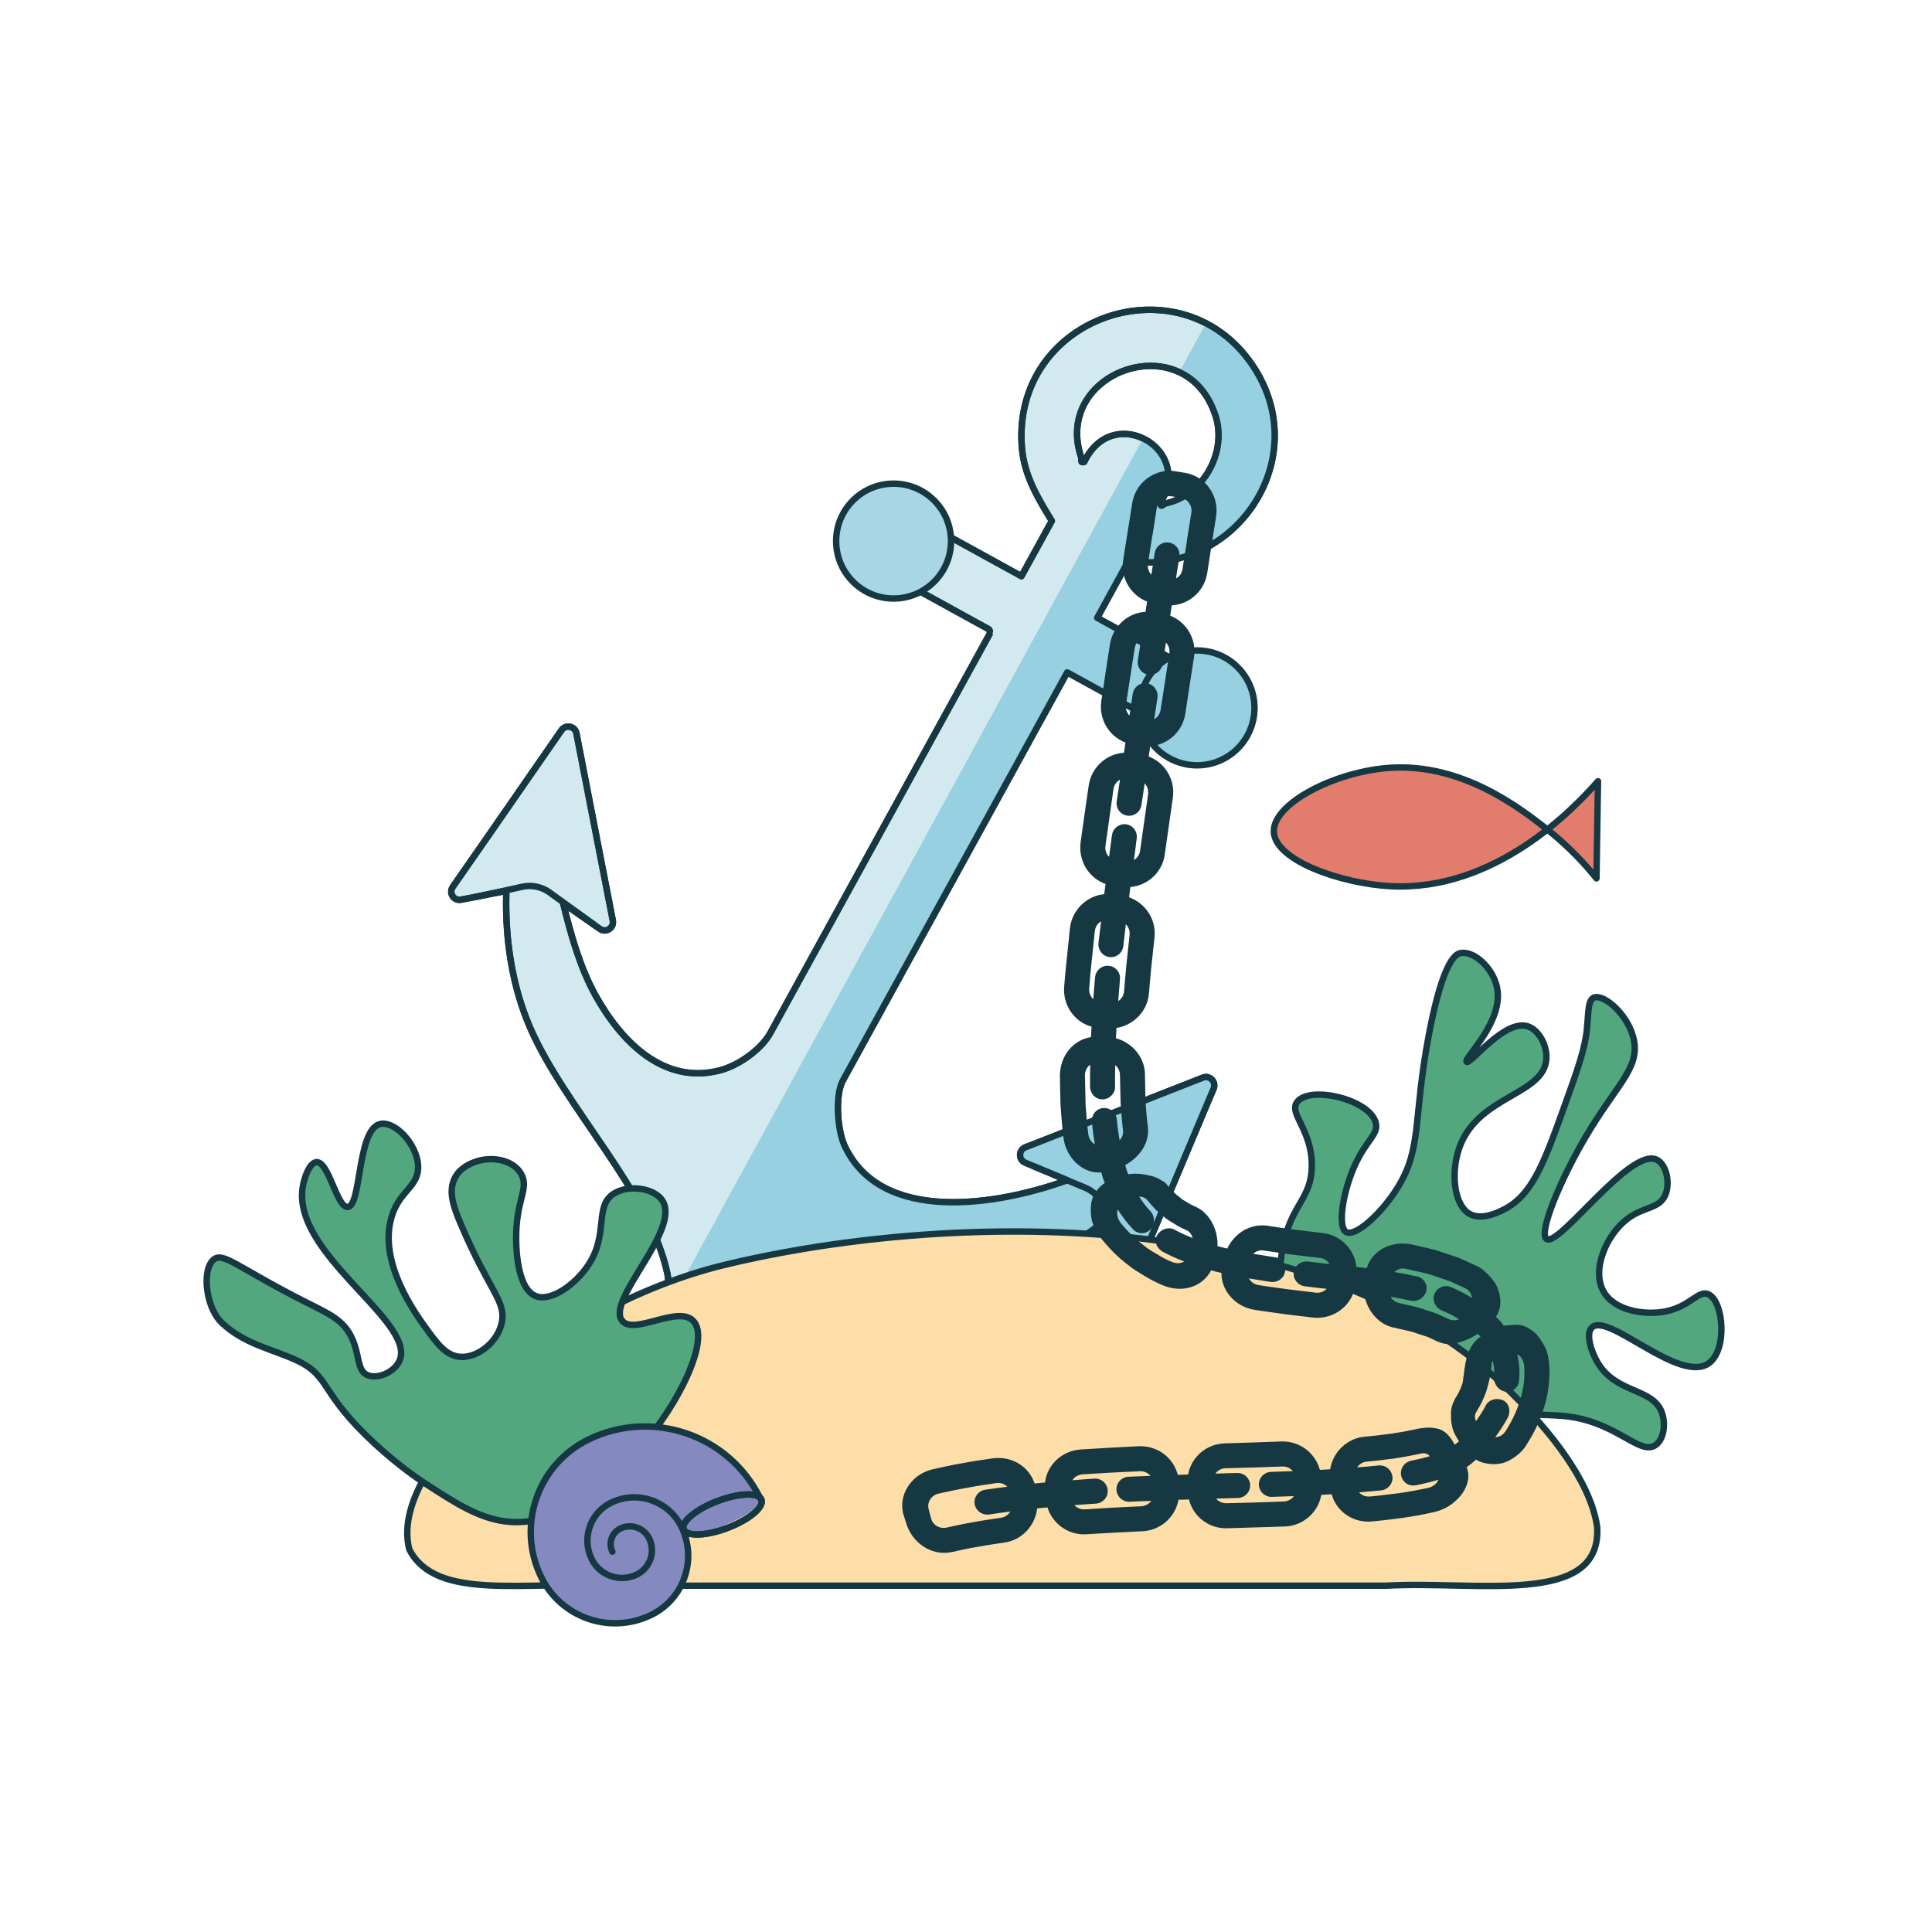 <svg width="482" height="482" viewBox="0 0 482 482" fill="none" xmlns="http://www.w3.org/2000/svg">
<path d="M313.259 92.341C309.921 86.944 305.616 83.106 300.874 80.642C280.816 70.285 252.678 84.791 254.955 111.807C255.548 118.638 258.885 124.222 262.411 129.962L254.83 143.751L228.564 129.307C227.877 128.933 224.508 129.369 223.603 129.806C221.013 131.054 219.361 133.799 218.738 136.607C218.363 138.291 219.173 141.878 220.703 142.69L246.782 157.04C246.844 157.071 247.062 157.882 247.032 157.914L192.222 257.646C189.913 261.857 184.298 265.787 179.711 267.004C165.549 270.779 154.943 259.767 148.609 248.412C144.679 241.33 142.434 233.219 140.499 225.358L149.671 231.753C151.198 232.814 153.227 231.503 152.883 229.663L152.415 227.23L150.138 215.532L147.081 199.809L143.805 182.932C143.712 182.496 143.524 182.152 143.244 181.872C142.402 181.029 140.874 181.029 140.094 182.152L136.786 186.925L122 208.263L112.953 221.272C111.893 222.8 113.234 224.828 115.043 224.453L118.132 223.861L121.937 223.112L126.304 222.27V223.143C126.024 234.374 127.771 246.041 132.263 256.398C140.904 276.301 162.304 297.482 166.516 317.822C166.89 319.537 166.546 322.938 167.981 323.78C169.48 324.622 173.285 322.283 174.969 321.721C191.347 316.387 211.344 319.475 228.502 319.07C244.817 318.695 262.192 315.7 275.045 304.907C275.388 304.595 275.73 304.314 276.075 304.064L278.04 309.087L279.382 312.55L280.474 315.389C281.159 317.104 283.593 317.135 284.309 315.451L290.456 300.851L300.532 276.893L302.778 271.59C303.308 270.311 302.466 269 301.312 268.751C300.937 268.658 300.532 268.689 300.126 268.844L284.309 275.052L269.056 281.042L258.105 285.347L255.828 286.22C254.081 286.906 254.051 289.34 255.766 290.057L266.247 294.456C249.029 300.695 219.673 305.624 210.627 285.659C208.91 281.822 208.287 273.212 210.284 269.562L266.247 167.74L292.888 182.37C294.2 183.088 297.817 181.996 298.817 180.842C299.846 179.688 302.029 175.632 302.311 174.26C302.591 172.98 300.969 169.112 300.002 168.582L273.735 154.138L281.502 139.976C307.77 143.688 327.453 115.331 313.259 92.341ZM270.49 115.238C269.398 115.612 269.928 114.614 269.741 114.084C264.22 97.799 282.033 87.131 294.23 92.839C298.129 94.649 301.436 98.142 303.246 103.664C306.24 112.836 300.219 123.629 290.735 125.626C290.268 125.719 289.707 126.811 289.395 125.594C293.917 118.482 290.487 111.869 285.183 109.373C280.316 107.033 273.89 108.094 270.49 115.238Z" fill="#D2E9EF" stroke="#153842" stroke-width="1.6" stroke-linejoin="round"/>
<path d="M281.505 139.976L273.739 154.139L300.005 168.582C300.972 169.112 302.595 172.981 302.314 174.26C302.032 175.633 299.85 179.688 298.82 180.842C297.821 181.997 294.203 183.089 292.891 182.371L266.251 167.74L210.287 269.563C208.291 273.212 208.913 281.823 210.63 285.659C219.677 305.624 249.032 300.695 266.251 294.456L255.769 290.058C254.054 289.34 254.085 286.907 255.832 286.221L258.109 285.347L269.059 281.042L284.313 275.053L300.13 268.845C300.535 268.689 300.94 268.658 301.315 268.751C302.469 269.001 303.312 270.311 302.782 271.59L300.535 276.893L290.459 300.852L284.313 315.452C283.597 317.136 281.163 317.105 280.477 315.389L279.385 312.551L278.043 309.088L276.078 304.065C275.734 304.315 275.391 304.595 275.048 304.907C262.195 315.701 244.82 318.696 228.505 319.07C211.347 319.476 191.35 316.387 174.973 321.722C173.288 322.283 169.483 324.623 167.984 323.781L285.187 109.373C290.491 111.869 293.921 118.482 289.399 125.595C289.711 126.812 290.272 125.72 290.739 125.626C300.223 123.63 306.244 112.836 303.25 103.665C301.44 98.143 298.133 94.649 294.234 92.84L300.878 80.643C305.62 83.107 309.925 86.944 313.263 92.341C327.457 115.332 307.773 143.689 281.505 139.976Z" fill="#96D0E1"/>
<path d="M313.259 92.341C309.921 86.944 305.616 83.106 300.874 80.642C280.816 70.285 252.678 84.791 254.955 111.807C255.548 118.638 258.885 124.222 262.411 129.962L254.83 143.751L228.564 129.307C227.877 128.933 224.508 129.369 223.603 129.806C221.013 131.054 219.361 133.799 218.738 136.607C218.363 138.291 219.173 141.878 220.703 142.69L246.782 157.04C246.844 157.071 247.062 157.882 247.032 157.914L192.222 257.646C189.913 261.857 184.298 265.787 179.711 267.004C165.549 270.779 154.943 259.767 148.609 248.412C144.679 241.33 142.434 233.219 140.499 225.358L149.671 231.753C151.198 232.814 153.227 231.503 152.883 229.663L152.415 227.23L150.138 215.532L147.081 199.809L143.805 182.932C143.712 182.496 143.524 182.152 143.244 181.872C142.402 181.029 140.874 181.029 140.094 182.152L136.786 186.925L122 208.263L112.953 221.272C111.893 222.8 113.234 224.828 115.043 224.453L118.132 223.861L121.937 223.112L126.304 222.27V223.143C126.024 234.374 127.771 246.041 132.263 256.398C140.904 276.301 162.304 297.482 166.516 317.822C166.89 319.537 166.546 322.938 167.981 323.78C169.48 324.622 173.285 322.283 174.969 321.721C191.347 316.387 211.344 319.475 228.502 319.07C244.817 318.695 262.192 315.7 275.045 304.907C275.388 304.595 275.73 304.314 276.075 304.064L278.04 309.087L279.382 312.55L280.474 315.389C281.159 317.104 283.593 317.135 284.309 315.451L290.456 300.851L300.532 276.893L302.778 271.59C303.308 270.311 302.466 269 301.312 268.751C300.937 268.658 300.532 268.689 300.126 268.844L284.309 275.052L269.056 281.042L258.105 285.347L255.828 286.22C254.081 286.906 254.051 289.34 255.766 290.057L266.247 294.456C249.029 300.695 219.673 305.624 210.627 285.659C208.91 281.822 208.287 273.212 210.284 269.562L266.247 167.74L292.888 182.37C294.2 183.088 297.817 181.996 298.817 180.842C299.846 179.688 302.029 175.632 302.311 174.26C302.591 172.98 300.969 169.112 300.002 168.582L273.735 154.138L281.502 139.976C307.77 143.688 327.453 115.331 313.259 92.341ZM270.49 115.238C269.398 115.612 269.928 114.614 269.741 114.084C264.22 97.799 282.033 87.131 294.23 92.839C298.129 94.649 301.436 98.142 303.246 103.664C306.24 112.836 300.219 123.629 290.735 125.626C290.268 125.719 289.707 126.811 289.395 125.594C293.917 118.482 290.487 111.869 285.183 109.373C280.316 107.033 273.89 108.094 270.49 115.238Z" stroke="#153842" stroke-width="1.6" stroke-linejoin="round"/>
<path d="M298.646 190.935C306.561 190.935 312.976 184.52 312.976 176.605C312.976 168.691 306.561 162.275 298.646 162.275C290.732 162.275 284.316 168.691 284.316 176.605C284.316 184.52 290.732 190.935 298.646 190.935Z" fill="#96D0E1" stroke="#153842" stroke-width="1.6" stroke-miterlimit="10"/>
<path d="M222.932 149.322C230.846 149.322 237.261 142.906 237.261 134.992C237.261 127.078 230.846 120.662 222.932 120.662C215.017 120.662 208.602 127.078 208.602 134.992C208.602 142.906 215.017 149.322 222.932 149.322Z" fill="#A9D6E4" stroke="#153842" stroke-width="1.6" stroke-linejoin="round"/>
<path d="M279.383 312.55L275.498 301.394C274.738 299.181 273.098 297.379 270.965 296.415L257.902 290.967" stroke="#153842" stroke-width="1.6" stroke-linejoin="round"/>
<path d="M118.742 223.755L130.283 221.236C132.568 220.728 134.961 221.184 136.898 222.499L148.37 230.788" stroke="#153842" stroke-width="1.6" stroke-linejoin="round"/>
<path d="M336.859 343.833C338.998 345.115 341.166 345.789 345.504 347.138C347.743 347.834 352.91 349.366 362.609 351.184C365.004 351.632 366.384 351.833 367.304 351.946C367.304 351.946 368.259 352.076 369.217 352.185C373.097 352.627 385.804 352.939 389.363 353.193C403.219 354.179 409.109 363.581 413.183 360.41C415.228 358.819 415.54 355.054 414.627 352.471C412.429 346.245 403.432 347.752 398.748 340.2C397.034 337.437 395.499 332.819 397.148 331.192C401.106 327.289 418.807 345.121 426.175 340.2C431.072 336.93 430.026 324.53 426.175 322.877C423.654 321.795 421.613 326.045 415.348 327.208C410.33 328.14 402.856 327.047 400.096 322.277C396.959 316.857 400.737 308.113 405.965 304.111C410.042 300.988 413.826 301.651 415.396 298.275C416.767 295.328 415.815 290.661 413.43 289.376C406.878 285.845 388.918 311.236 385.834 309.096C383.791 307.679 389.083 294.745 395.38 283.988C403.139 270.733 408.962 266.699 407.665 259.663C406.492 253.315 400.143 247.889 397.671 248.879C396.138 249.494 396.324 252.488 395.925 256.581C395.422 261.732 393.627 266.728 390.032 276.72C384.999 290.714 382.047 298.574 374.644 302.025C373.272 302.665 369.448 304.446 366.621 302.83C362.592 300.526 361.834 292.033 364.314 285.723C369.208 273.267 385.235 273.1 385.786 264.161C386 260.725 383.864 256.942 381.177 256.055C375.366 254.137 366.806 265.692 365.893 264.899C364.998 264.121 375.354 254.914 373.459 246.241C372.422 241.492 367.769 237.156 364.399 237.774C363.383 237.96 360.102 239.033 356.466 258.195C352.46 279.304 354.859 286.352 348.661 296.328C344.592 302.878 338.119 308.597 335.886 307.392C333.657 306.19 334.98 297.733 337.755 291.297C340.716 284.43 343.925 283.135 343.249 280.202C341.884 274.285 326.772 270.718 323.621 274.911C321.414 277.849 327.257 281.7 327.273 290.67C327.29 299.576 321.538 300.51 319.759 312.805C319.219 316.551 318.425 322.599 321.509 328.522C322.212 329.871 324.135 331.872 327.969 335.881C331.887 339.98 333.909 342.067 336.859 343.833Z" fill="#52A77E" stroke="#153842" stroke-width="1.6" stroke-linecap="round" stroke-linejoin="round"/>
<path d="M398.475 381.094C399.514 400.91 368.581 394.311 345.787 395.603C295.056 395.594 226.932 395.608 173.486 395.602C166.873 395.604 160.531 395.6 154.094 395.602C130.489 394.469 108.772 399.523 102.101 386.529C99.008 374.063 111.219 360.152 119.209 351.182C135.411 333.416 157.705 321.69 178.629 316.101C235.357 301.845 330.422 299.845 377.72 348.166C386.028 356.434 396.748 369.182 398.449 380.85L398.475 381.094Z" fill="#FEDEA8" stroke="#153842" stroke-width="1.6" stroke-miterlimit="10"/>
<path d="M159.837 361.071C169.453 350.197 177.314 333.962 172.926 329.506C169.076 325.598 158.192 333.172 155.218 329.506C151.061 324.38 170.057 306.763 165.226 299.48C163.06 296.215 156.415 295.492 152.908 297.94C148.289 301.164 151.867 307.963 146.749 315.647C143.557 320.442 137.47 324.844 133.662 323.346C129.021 321.522 128.516 311.232 128.859 306.139C129.357 298.729 131.842 296.228 130.058 292.942C128.003 289.157 122.262 288.363 118.241 289.98C117.115 290.433 114.352 291.545 113.194 294.496C111.904 297.792 113.337 301.551 114.925 305.299C121.909 321.777 126.141 324.496 125.247 329.665C124.369 334.752 119.093 338.923 114.657 338.493C111.278 338.167 109.088 335.241 106.471 331.638C103.596 327.681 94.384 315 97.659 303.717C99.627 296.936 104.503 296.179 104.309 290.926C104.101 285.26 98.177 279.305 94.606 280.487C89.091 282.313 90.167 300.861 86.751 301.12C84.034 301.328 82.044 289.684 78.931 289.94C77.251 290.078 75.95 293.625 75.54 296.022C72.698 312.625 103.127 329.247 99.816 339.075C98.672 342.465 93.752 344.347 91.311 342.881C89.057 341.525 89.718 337.782 87.692 333.612C85.601 329.305 82.254 327.863 76.477 324.944C58.917 316.07 55.551 312.065 53.142 314.384C50.88 316.563 51.182 322.678 53.156 326.877C53.816 328.283 54.602 329.343 55.494 330.173C61.276 335.543 68.433 336.672 74.372 339.561C82.541 343.535 79.707 347.526 93.627 360.301C99.869 366.03 104.967 369.382 106.207 370.187C113.5 374.919 119.302 378.682 125.961 379.549C141.687 381.594 154.991 366.549 159.837 361.071Z" fill="#52A77E" stroke="#153842" stroke-width="1.6" stroke-linecap="round" stroke-linejoin="round"/>
<path d="M235.576 385.852C232.126 385.852 228.968 383.5 227.719 380L227.017 377.828C226.362 375.954 226.56 373.947 227.562 372.134C228.694 370.09 230.708 368.606 233.084 368.067L233.408 367.997C235.854 367.455 238.165 366.94 240.508 366.559C242.997 366.062 245.419 365.718 247.894 365.38C248.296 365.325 248.694 365.298 249.085 365.298C252.576 365.298 255.603 367.421 256.616 370.58L256.963 371.665H258.101C259.109 371.595 259.999 371.504 260.89 371.406L262.131 371.272L262.271 370.032C262.696 366.315 265.825 363.434 269.713 363.177L276.975 362.739L284.199 362.364L284.52 362.358C288.167 362.358 291.323 364.719 292.26 368.122V369.535L293.875 369.511L297.721 369.374L297.945 368.137C298.606 364.481 301.823 361.755 305.591 361.651L312.711 361.432C312.711 361.432 319.774 361.182 319.779 361.182C323.65 361.182 326.828 363.622 327.785 367.117L328.112 368.311L329.349 368.265C330.241 368.229 331.104 368.168 331.966 368.104L333.194 368.009L333.387 366.794C333.962 363.187 336.958 360.326 340.511 359.991C342.793 359.805 345.002 359.519 347.178 359.235L350.344 358.73L353.337 358.126C353.964 357.947 355.449 357.724 356.565 357.724C356.81 357.724 357.034 357.733 357.217 357.764L357.55 357.812C358.575 357.949 359.978 358.142 361.498 361.112L362.318 362.714L364.057 361.499C364.324 361.331 364.583 361.161 364.826 360.944L364.925 360.856L365.101 360.646L365.982 359.766L365.297 358.73C364.709 357.798 364.261 357.018 363.983 356.232C363.748 355.504 363.602 354.66 363.571 353.828C363.544 352.963 363.518 352.159 363.658 351.549C363.809 350.876 364.097 350.27 364.406 349.655C365.16 348.561 365.853 347.117 366.366 345.536C366.543 344.579 366.639 343.833 366.733 343.089C367.174 339.659 367.554 336.695 370.292 334.715L371.772 333.642L370.226 332.101C370.102 331.985 369.975 331.863 369.859 331.732L368.969 330.724L367.84 331.455C366.328 332.436 364.526 333.219 363.021 333.548C362.541 333.624 361.848 333.743 361.251 333.743C360.546 333.715 360.195 333.591 359.667 333.402L359.14 333.219L356.94 332.165L354.072 331.217C352.932 330.757 351.559 330.465 350.232 330.182C349.561 330.038 348.89 329.895 348.246 329.728C344.989 329.137 342.348 326.06 341.847 322.383L341.681 321.173L336.659 320.595L336.263 321.792C335.208 324.979 332.074 327.206 328.639 327.206C328.342 327.206 328.043 327.19 327.742 327.157L320.522 326.289C319.51 326.133 318.462 325.99 317.413 325.844C316.028 325.655 314.642 325.466 313.225 325.235C309.257 324.616 306.218 321.28 306.298 317.637L306.325 316.351L305.069 316.05C304.229 315.867 303.417 315.66 302.578 315.419L301.337 315.063L300.757 316.217C299.59 318.533 297.118 319.97 294.307 319.97C292.99 319.97 291.648 319.663 290.318 319.054C288.848 318.405 287.572 317.741 286.399 317.022L285.438 316.43C284.428 315.815 283.474 315.236 282.588 314.499C280.187 312.723 277.915 310.481 275.761 307.773C274.978 306.7 274.332 305.457 273.935 304.236C273.697 303.166 273.613 302.003 273.723 300.912C273.847 299.27 274.707 297.768 276.099 296.702H277.29L277.285 301.5C276.944 302.896 277.278 304.504 278.184 305.82C280.176 308.327 282.26 310.368 284.444 311.968C285.398 312.815 286.565 313.488 287.693 314.137L287.984 314.304C288.965 314.962 290.169 315.593 291.684 316.233C292.373 316.538 293.139 316.702 293.877 316.702C294.703 316.702 295.486 316.495 296.144 316.105L296.295 316.017L298.216 314.189L295.964 313.247C294.147 312.553 292.403 311.764 290.781 310.896C290.351 310.637 290.016 310.213 289.92 309.762C289.849 309.421 289.918 309.101 290.126 308.809C290.476 308.315 291.078 308.001 291.667 308.001C291.898 308.001 292.107 308.053 292.272 308.151C293.729 308.943 295.301 309.665 296.996 310.323L299.953 311.474L299.058 308.431C298.64 307.008 297.719 305.915 296.532 305.427C295.499 304.994 294.678 304.571 294.031 304.138C293.729 303.947 293.447 303.776 293.166 303.608C292.626 303.289 292.089 302.975 291.635 302.579C290.225 301.543 289.015 300.346 287.603 298.615C286.917 297.625 285.696 297.001 284.23 296.952L281.234 296.851L282.872 299.365C283.955 301.022 284.936 302.286 285.962 303.344C286.352 303.816 286.562 304.784 285.921 305.589C285.676 305.908 285.275 306.094 284.861 306.094C284.567 306.094 284.139 306.003 283.774 305.577C282.541 304.288 281.408 302.823 280.148 300.9L277.398 296.702H277.812L277.102 294.618C277.031 294.417 276.948 294.219 276.864 294.018C276.779 293.811 276.691 293.607 276.631 293.403L275.935 290.932H274.759C274.359 290.953 274.2 290.963 274.042 290.963C270.584 290.963 267.359 287.669 266.854 283.624C266.6 281.613 266.45 279.67 266.299 277.732L266.143 275.767L266.098 273.967C266.046 272.041 265.993 270.113 265.993 268.221C266.017 266.241 266.688 264.349 267.879 262.914C269.042 261.489 270.65 260.556 272.412 260.279L273.637 260.084L273.88 256.227L274.001 254.558H272.512C269.009 253.504 266.72 250.025 267.047 246.207C267.234 243.773 267.482 241.352 267.732 238.966L268.48 231.758C268.678 229.921 269.523 228.185 270.859 226.878C272.183 225.58 273.871 224.785 275.609 224.635L276.841 224.532L277.362 220.751L277.627 218.963H276.07C272.723 217.644 270.654 214.083 271.128 210.397L272.122 203.301L273.15 196.228C273.69 192.48 276.77 189.592 280.474 189.355L281.734 189.273L281.947 188.023L282.584 183.682H281.05C277.742 182.284 275.754 178.713 276.302 175.085L277.362 168.002L278.453 160.959C278.751 159.14 279.641 157.495 281.025 156.219C282.352 155.025 284.073 154.302 285.858 154.199L287.113 154.129L287.912 149.084L286.74 148.63C283.266 147.277 281.17 143.609 281.758 139.908L284.003 125.806C284.606 121.937 287.962 119.021 291.808 119.021C292.205 119.021 292.609 119.055 293.013 119.119L295.316 119.49C299.604 120.167 302.535 124.267 301.854 128.63L300.732 135.673L299.639 142.732C299.049 146.445 295.939 149.278 292.243 149.461L290.961 149.522L290.225 154.616L291.386 155.064C294.841 156.392 296.92 160.045 296.334 163.752L295.24 170.774L294.178 177.802C293.619 181.495 290.539 184.349 286.853 184.59L285.592 184.672L284.859 189.75L286.032 190.192C289.482 191.493 291.596 195.115 291.059 198.804L289.062 212.849C288.6 216.538 285.574 219.429 281.862 219.749L280.587 219.858L279.996 224.916L281.161 225.33C284.667 226.579 286.9 230.119 286.468 233.753L285.717 240.727L285.552 242.423C285.38 244.197 285.207 245.978 285.086 247.743C284.786 251.307 281.926 254.335 278.287 254.917L277.024 255.121L276.805 260.193L277.993 260.522C281.574 261.509 284.136 264.739 284.086 268.199L284.21 274.835L284.369 276.769C284.491 278.304 284.616 279.843 284.818 281.29C285.191 284.376 283.372 287.392 279.95 289.323L278.855 289.942L279.566 292.321C279.65 292.574 279.986 293.451 279.986 293.451L280.41 294.721L281.729 294.496C282.243 294.408 282.74 294.371 283.225 294.371C284.567 294.371 285.854 294.654 287.057 294.944C287.734 295.13 288.322 295.395 288.804 295.733C289.495 296.074 289.813 296.33 290.003 296.628C290.957 297.801 292.01 298.977 293.472 300.028C293.79 300.375 294.431 300.747 294.999 301.076L295.493 301.365C296.104 301.774 296.899 302.185 297.951 302.63C300.098 303.647 302.349 306.883 302.181 310.828L302.128 312.074L303.331 312.4C304.101 312.61 304.87 312.786 305.64 312.966L306.859 313.249L307.578 312.165C309.029 309.14 311.838 307.26 314.908 307.26C315.291 307.26 315.681 307.29 316.073 307.351C317.651 307.622 319.322 307.848 320.988 308.073L322.833 308.323L329.786 309.167C333.512 309.578 336.473 312.548 336.845 316.229L336.971 317.487L340.819 317.937L342.546 318.123V316.594C343.512 313.718 346.443 311.802 349.912 311.802C350.491 311.802 351.085 311.854 351.688 311.964C352.392 312.138 353.181 312.311 353.969 312.482C355.848 312.893 357.623 313.28 359.445 313.95C360.865 314.404 362.185 314.833 363.538 315.324L367.542 317.149C368.448 317.52 369.392 318.255 370.481 319.418C371.366 320.421 371.925 321.179 372.258 322.203C372.991 324.253 372.914 325.996 372.043 327.421L371.026 328.543L372.49 329.993C372.692 330.181 372.893 330.367 373.081 330.59C373.358 330.922 373.64 331.287 373.896 331.656L374.96 333.188L375.914 332.235C376.84 332.14 377.574 332.064 378.219 332.064C379.193 332.064 379.884 332.222 381.171 333.133C382.164 333.734 382.846 334.696 383.658 336.079C384.36 337.173 384.761 338.562 384.915 340.381C385.21 343.634 384.768 347.339 383.67 350.824C382.7 353.91 381.344 356.795 379.643 359.394C379.04 360.466 378.254 361.325 377.184 362.111C376.13 362.864 375.204 363.333 374.371 363.534C373.789 363.656 373.191 363.726 372.636 363.726C372.284 363.726 371.94 363.698 371.609 363.641C370.519 363.516 369.71 363.248 369.107 362.833L368.054 362.105L367.075 363.053L366.889 363.266C366.316 363.79 365.675 364.284 364.979 364.777L363.471 365.847L364.563 366.937C365.055 368.469 364.663 370.142 363.394 371.912C362.686 372.802 361.76 373.66 360.764 374.334C359.816 374.931 358.678 375.412 357.515 375.705L353.551 376.534L349.723 377.143C347.23 377.475 344.694 377.788 342.221 378.005C341.871 378.036 341.628 378.06 341.359 378.06C337.766 378.06 334.627 375.723 333.726 372.381L333.391 371.135L329.511 371.388L328.293 371.483L328.092 372.689C327.476 376.378 324.258 379.148 320.438 379.276C320.438 379.276 306.116 379.714 306.112 379.714C302.223 379.714 298.989 377.198 298.141 373.728L297.85 372.54H296.625C296.171 372.54 295.716 372.555 295.26 372.57C294.841 372.586 294.424 372.601 294.005 372.601H292.694L292.468 373.893C291.836 377.521 288.674 380.284 284.947 380.464L277.957 380.808L270.985 381.213C270.781 381.229 270.595 381.235 270.41 381.235C266.977 381.235 263.848 378.916 262.799 375.596L262.415 374.377L261.145 374.514C260.318 374.603 259.462 374.697 258.635 374.758L257.351 374.858L257.204 376.138C256.784 379.794 253.922 382.8 250.4 383.285L248.645 383.553C246.982 383.803 245.32 384.053 243.71 384.357C241.814 384.65 239.914 385.07 238.044 385.484L237.174 385.676C236.648 385.792 236.114 385.852 235.576 385.852ZM249.045 368.405C248.785 368.405 248.52 368.426 248.255 368.475L247.888 368.527C245.627 368.856 243.338 369.188 241.052 369.636C238.669 370.035 236.25 370.568 233.829 371.101C232.531 371.373 231.39 372.18 230.698 373.319C230.031 374.419 229.841 375.732 230.179 376.923L230.762 379.171C231.305 381.307 233.178 382.745 235.422 382.745C235.748 382.745 236.08 382.714 236.414 382.648C238.667 382.148 240.913 381.654 243.163 381.283C244.988 380.929 246.81 380.661 248.624 380.396L249.974 380.195C251.439 379.963 252.684 379.116 253.401 377.874L255 375.101L250.121 375.784C248.924 375.945 247.721 376.11 246.531 376.299H246.508C245.503 376.299 244.836 375.753 244.692 374.97C244.63 374.593 244.732 374.184 244.982 373.843C245.236 373.493 245.61 373.27 246.031 373.21C247.868 372.929 249.661 372.683 251.486 372.463L252.861 372.302V369.356L251.856 369.337C251.049 368.74 250.056 368.405 249.045 368.405ZM273.239 370.437C274.052 370.437 274.75 371.095 274.794 371.906C274.825 372.332 274.689 372.722 274.413 373.03C274.128 373.347 273.735 373.539 273.306 373.569C272.134 373.63 270.945 373.722 269.752 373.81L264.705 374.166L266.867 376.549C267.776 377.551 269.079 378.127 270.442 378.127L277.788 377.682L284.85 377.338C286.277 377.253 287.63 376.518 288.486 375.376L290.443 372.765L286.743 372.896C285.073 372.957 283.401 373.015 281.758 373.103C280.855 373.103 280.137 372.448 280.092 371.611C280.07 371.202 280.212 370.809 280.492 370.505C280.78 370.188 281.179 370.002 281.613 369.978C282.521 369.932 283.424 369.902 284.328 369.871C285.249 369.838 286.171 369.807 287.098 369.758L290.603 369.579L288.122 367.099C287.316 366.118 285.956 365.481 284.554 365.481L277.15 365.835L269.955 366.27C268.354 366.413 266.975 367.224 266.226 368.445L265.994 368.82V370.965L267.69 370.849C269.382 370.7 271.105 370.581 272.802 370.465L273.239 370.437ZM308.756 369.042C309.604 369.042 310.308 369.715 310.323 370.541C310.355 371.415 309.657 372.134 308.77 372.165C306.98 372.195 305.161 372.256 303.343 372.32L300.176 372.433L302.196 374.873C303.088 375.951 304.47 376.594 305.893 376.594L313.172 376.405L320.33 376.155C321.801 376.11 323.203 375.369 324.068 374.166L325.927 371.586L317.288 371.881C316.356 371.881 315.655 371.226 315.625 370.389C315.594 369.511 316.278 368.795 317.181 368.762L325.88 368.46L323.728 365.989C322.79 364.917 321.452 364.302 320.057 364.302L312.826 364.552L305.696 364.74C304.19 364.783 302.823 365.508 301.945 366.73L300.083 369.313L303.265 369.2C305.065 369.136 306.866 369.076 308.665 369.045L308.756 369.042ZM344.277 367.147C345.051 367.147 345.723 367.75 345.84 368.552C345.886 368.92 345.776 369.316 345.526 369.639C345.254 369.989 344.847 370.215 344.386 370.273C342.588 370.452 340.754 370.611 338.923 370.766L335.577 371.049L337.951 373.422C338.812 374.367 340.102 374.921 341.471 374.921L341.902 374.903C344.339 374.684 346.77 374.373 349.232 374.062C351.538 373.739 353.983 373.294 356.789 372.691C358.428 372.24 359.694 371.183 360.266 369.843L360.391 369.55V367.134L358.383 367.676C356.443 368.255 354.662 368.691 352.936 369.005C352.786 369.035 352.671 369.048 352.558 369.048C351.809 369.048 351.186 368.518 351.078 367.786C350.938 366.93 351.513 366.12 352.358 365.959C354.024 365.633 355.634 365.243 357.148 364.798L359.369 364.149L357.932 362.333C357.247 361.468 356.262 360.993 355.156 360.993C354.798 360.993 354.431 361.042 354.062 361.139C352.061 361.575 349.869 361.98 347.614 362.324L346.355 362.48C344.533 362.708 342.702 362.94 340.831 363.092C339.366 363.229 338.044 364.033 337.272 365.24L335.602 367.854L338.696 367.637C340.493 367.51 342.289 367.354 344.056 367.162L344.277 367.147ZM373.512 350.593C373.749 350.593 373.982 350.632 374.202 350.709C374.577 350.84 374.771 351.126 374.867 351.342C375.066 351.796 375.043 352.372 374.807 352.92C373.839 354.721 372.669 356.399 371.764 357.645L369.97 360.122H373.027C374.698 360.073 376.201 359.153 377.028 357.721C378.583 355.309 379.794 352.737 380.69 349.926C381.674 346.754 382.062 343.559 381.817 340.68C381.529 338.648 380.758 337.32 379.514 336.649L379.234 336.381L378.516 336.351H376.539L376.999 338.273C377.479 340.283 377.625 342.248 377.432 344.113C377.385 345.167 376.676 345.685 376.031 345.685L375.72 345.642C374.675 345.353 374.305 344.472 374.305 343.805C374.457 342.495 374.346 340.92 373.956 339.162L373.199 335.763L371.167 338.589C370.634 339.33 370.579 340.027 370.53 340.643C370.515 340.847 370.497 341.078 370.456 341.356C370.437 342.294 369.942 344.563 369.379 346.446C368.826 348.134 368.012 349.831 366.972 351.448C366.283 352.709 366.245 353.971 366.804 355.189L367.919 357.614L369.485 355.451C370.571 353.952 371.382 352.673 372.037 351.427C372.271 350.89 372.858 350.593 373.512 350.593ZM345.549 324.223C346.134 325.399 347.284 326.267 348.705 326.605C349.433 326.8 350.221 326.971 351.007 327.145C352.399 327.446 353.714 327.733 354.894 328.196L356.049 328.574C356.71 328.784 357.369 328.994 358.003 329.231L360.8 330.529C361.517 330.816 362.157 330.943 362.781 330.943C363.437 330.943 364.07 330.803 364.664 330.529L367.313 329.308L364.825 327.781C363.333 326.867 361.774 326.084 360.192 325.451C359.57 325.149 359.007 324.336 359.311 323.44C359.509 322.843 360.117 322.416 360.76 322.416C360.969 322.416 361.177 322.462 361.378 322.553C362.955 323.19 364.551 324.01 366.452 325.149L368.815 326.565V323.812C368.624 322.206 367.672 320.524 365.943 319.857L362.411 318.243C361.656 317.965 361.019 317.752 360.381 317.539C359.8 317.347 359.22 317.152 358.64 316.945C356.928 316.308 355.202 315.937 353.534 315.577C352.734 315.406 351.935 315.232 351.136 315.032C350.781 314.94 350.411 314.891 350.039 314.891C348.873 314.891 347.733 315.345 346.832 316.171L344.468 318.328L347.59 318.892C349.403 319.196 351.244 319.535 353.12 319.964C353.578 320.056 353.919 320.29 354.131 320.637C354.346 320.991 354.397 321.408 354.279 321.807C354.063 322.514 353.386 322.995 352.603 322.995C352.489 322.995 352.373 322.986 352.258 322.965C350.669 322.596 348.92 322.28 347.205 321.99L344.185 321.481L345.549 324.223ZM310.206 319.699C310.932 321.009 312.256 321.923 313.747 322.142C315.301 322.404 316.875 322.617 318.444 322.831L320.893 323.172L328.102 324.049C328.291 324.074 328.477 324.083 328.661 324.083C329.953 324.083 331.207 323.546 332.101 322.611L334.302 320.308L331.134 319.982C329.342 319.796 327.551 319.61 325.76 319.364C325.289 319.306 324.893 319.08 324.622 318.733C324.375 318.413 324.267 318.029 324.317 317.649C324.418 316.86 325.095 316.268 325.894 316.268L331.47 316.905L334.57 317.289L333.014 314.58C332.263 313.274 330.924 312.411 329.434 312.274L322.425 311.436L319.734 311.055C318.345 310.864 316.954 310.674 315.565 310.449C315.323 310.401 315.044 310.376 314.768 310.376C313.589 310.376 312.459 310.836 311.586 311.671L309.314 313.84L317.688 315.18C318.151 315.238 318.52 315.451 318.774 315.786C319.027 316.122 319.134 316.53 319.074 316.941C318.974 317.718 318.288 318.285 317.477 318.285L316.575 318.163C315.009 317.922 313.42 317.675 311.833 317.404L308.633 316.859L310.206 319.699ZM271.016 264.382C269.825 265.274 269.114 266.709 269.114 268.22L269.269 275.584L269.449 277.865C269.586 279.651 269.723 281.427 269.971 283.221C270.186 284.738 271.102 286.127 272.358 286.852L275.222 288.507L274.677 285.247C274.348 283.273 274.118 281.479 273.974 279.76C273.933 279.282 274.069 278.834 274.357 278.496C274.617 278.191 274.978 278.009 275.371 277.981C276.294 277.981 277.014 278.609 277.073 279.41C277.234 281.22 277.487 282.974 277.777 284.726L278.282 287.812L280.442 285.552C281.467 284.479 281.924 283.054 281.697 281.637C281.507 280.132 281.388 278.53 281.269 276.937L281.12 274.987L280.968 268.184C280.968 266.761 280.3 265.369 279.182 264.498L276.719 262.573L276.663 265.698C276.63 267.493 276.6 269.29 276.63 271.087C276.663 271.937 275.951 272.668 275.08 272.717H275.075C274.21 272.717 273.541 272.005 273.509 271.13C273.48 269.305 273.511 267.481 273.542 265.628L270.424 265.549L271.951 264.072H271.431L271.016 264.382ZM276.464 242.505C276.899 242.545 277.266 242.74 277.524 243.054C277.784 243.373 277.903 243.773 277.857 244.184L277.417 249.619L277.149 252.705L279.789 251.081C281.032 250.316 281.856 248.961 281.991 247.459C282.107 245.729 282.269 244.035 282.433 242.332L282.614 240.413L283.361 233.415C283.542 231.974 283.016 230.49 281.952 229.473L279.652 227.273L279.323 230.438C279.228 231.355 279.117 232.266 279.006 233.174C278.897 234.051 278.791 234.926 278.7 235.8C278.625 236.625 277.979 237.229 277.193 237.229C276.142 237.14 275.515 236.345 275.595 235.447L276.759 225.734L273.71 228.638C272.549 229.384 271.761 230.661 271.589 232.096L270.838 239.264C270.585 241.655 270.336 244.077 270.177 246.502C270.046 247.952 270.619 249.436 271.713 250.435L274.101 252.616L274.32 249.39C274.441 247.617 274.588 245.871 274.739 244.101C274.826 243.127 275.506 242.496 276.299 242.496L276.464 242.505ZM280.736 207.191C281.131 207.246 281.498 207.465 281.749 207.803C282 208.141 282.106 208.556 282.046 208.976C281.793 210.804 281.572 212.586 281.354 214.375L280.966 217.537L283.702 215.901C284.952 215.154 285.804 213.851 285.979 212.413L287.972 198.375C288.15 196.909 287.687 195.432 286.738 194.39L284.532 191.968L283.231 200.574C283.116 201.385 282.474 201.963 281.705 201.963C281.051 201.893 280.698 201.686 280.45 201.36C280.188 201.013 280.078 200.589 280.141 200.16L281.219 192.976H279.017L278.64 193.162C277.334 193.863 276.413 195.228 276.237 196.724L274.246 210.822C274.02 212.294 274.546 213.857 275.617 214.88L277.821 216.988L278.956 208.568C279.07 207.779 279.749 207.176 280.535 207.176L280.736 207.191ZM285.895 172.023C286.768 172.151 287.351 172.967 287.224 173.848L285.929 182.414L288.738 180.788C290.011 180.05 290.869 178.789 291.09 177.33L293.272 163.271C293.495 161.796 293.024 160.294 292.016 159.237L289.838 156.958L288.505 165.44C288.379 166.213 287.704 166.805 286.939 166.805C286.316 166.732 285.964 166.518 285.72 166.192C285.458 165.842 285.349 165.409 285.413 164.971L286.738 156.48L283.97 157.976C282.695 158.664 281.768 159.996 281.547 161.455L279.364 175.551C279.142 177.022 279.646 178.573 280.677 179.606L282.861 181.79L284.133 173.367C284.246 172.571 284.881 172.005 285.644 172.005C285.727 172.005 285.81 172.011 285.895 172.023ZM291.38 136.897C291.813 136.961 292.166 137.175 292.407 137.504C292.657 137.845 292.756 138.268 292.687 138.692L291.363 147.124L294.104 145.696C295.41 145.016 296.323 143.721 296.548 142.235L297.954 133.36H297.927L298.76 128.148C299.182 125.54 297.429 123.073 294.852 122.652L292.507 122.275C292.262 122.241 292.041 122.226 291.82 122.226C289.487 122.226 287.446 123.984 287.071 126.314L286.181 132.02L285.947 133.342L284.855 140.392C284.632 141.851 285.1 143.392 286.076 144.419L286.538 144.903H288.541L288.78 143.584L289.621 138.22C289.733 137.449 290.385 136.879 291.139 136.879C291.218 136.879 291.3 136.885 291.38 136.897Z" fill="#153842"/>
<path d="M291.811 120.583C292.131 120.583 292.454 120.608 292.761 120.657L295.084 121.034C298.517 121.574 300.864 124.875 300.318 128.38L299.416 134.042L299.675 132.32L300.302 128.4C300.86 124.942 298.529 121.673 295.095 121.111L292.712 120.73C292.414 120.686 292.118 120.665 291.823 120.665C289.084 120.665 286.649 122.489 285.784 125.057C286.625 122.447 289.062 120.583 291.811 120.583ZM284.996 129.517L284.849 130.461H284.845L284.996 129.517ZM283.781 137.147L283.314 140.161C283.017 142.113 283.627 144.107 284.948 145.495L285.691 146.249C283.896 144.834 282.929 142.502 283.302 140.154L283.781 137.147ZM298.658 138.899L298.103 142.482C297.723 144.878 296.049 146.817 293.876 147.571L294.82 147.082C296.57 146.176 297.793 144.451 298.088 142.492L298.658 138.899ZM289.889 146.464L289.643 148.03L289.605 148.032L289.599 148.068L287.31 147.177C286.832 146.991 286.387 146.75 285.979 146.464H289.889ZM289.002 152.196L288.863 153.162L288.799 153.604L288.787 153.593L287.808 159.832L286.953 165.227L287.795 159.83L288.454 155.613H288.461L288.855 153.13L289.002 152.196ZM284.054 156.161L283.236 156.601C281.51 157.528 280.303 159.256 280.008 161.209L278.916 168.232L278.636 170.045L278.905 168.249L279.993 161.226C280.236 159.737 280.959 158.404 282.061 157.391C282.658 156.852 283.331 156.439 284.054 156.161ZM292.509 157.493C293.634 158.408 294.418 159.697 294.727 161.126C294.476 160.021 293.936 158.989 293.147 158.162L292.509 157.493ZM285.684 173.607L284.873 178.973L284.235 183.196H284.232L284.158 183.704L283.977 184.903L284.064 184.272L284.866 178.969L285.684 173.607ZM292.959 175.457L292.64 177.567C292.304 179.791 290.836 181.637 288.881 182.507L289.517 182.14C291.205 181.166 292.341 179.498 292.631 177.576L292.959 175.457ZM278.208 178.633C278.518 179.403 278.979 180.112 279.575 180.708L280.376 181.509C279.395 180.779 278.645 179.773 278.208 178.633ZM283.918 185.371L283.871 185.7L283.498 188.289L283.213 190.269L282.502 194.976L281.684 200.397L282.495 195L283.002 191.417H278.594L277.902 191.789C277.122 192.209 276.452 192.788 275.927 193.472C277.001 192.031 278.644 191.064 280.488 190.918H283.104L283.495 188.251L283.869 185.693L283.913 185.375L283.918 185.371ZM287.435 192.839C288.983 194.223 289.816 196.344 289.528 198.507C289.751 196.611 289.156 194.73 287.894 193.343L287.435 192.839ZM274.72 196.309C274.712 196.363 274.705 196.417 274.699 196.471L273.701 203.523L272.708 210.569C272.401 212.585 273.086 214.619 274.54 216.009L275.451 216.88C273.482 215.54 272.355 213.111 272.673 210.631L273.668 203.534L274.699 196.447C274.705 196.401 274.712 196.355 274.72 196.309ZM280.103 211.796C280.002 212.594 279.905 213.39 279.807 214.185L279.291 218.404L279.268 218.406L279.408 217.403H279.34L279.785 214.18C279.896 213.381 280 212.588 280.103 211.796ZM287.329 213.594C286.822 215.39 285.526 216.865 283.846 217.637L284.508 217.24C285.885 216.414 286.897 215.08 287.329 213.594ZM278.836 221.494C278.806 221.735 278.775 221.978 278.744 222.221C278.689 222.655 278.634 223.088 278.587 223.513L278.528 224.038L278.515 224.026L278.601 223.292C278.65 222.94 278.695 222.583 278.741 222.226C278.772 221.982 278.803 221.737 278.836 221.494ZM272.992 227.158L272.716 227.428C271.25 228.435 270.262 230.082 270.037 231.958L269.357 238.444L270.033 231.933C270.193 230.447 270.875 229.048 271.954 227.992C272.277 227.676 272.625 227.397 272.992 227.158ZM282.475 227.812C284.205 229.171 285.185 231.357 284.919 233.602L284.165 240.6L284.907 233.637C285.152 231.679 284.451 229.701 283.032 228.344L282.475 227.812ZM268.89 243.053C268.787 244.162 268.698 245.244 268.629 246.322C268.45 248.294 269.21 250.263 270.661 251.588L271.633 252.476C269.608 251.265 268.385 248.894 268.607 246.312C268.69 245.225 268.787 244.138 268.89 243.053ZM276.124 246.272C276.111 246.428 276.099 246.584 276.087 246.74C276.045 247.275 276.003 247.809 275.96 248.345C276.011 247.653 276.067 246.963 276.124 246.272ZM275.303 258.691C275.3 258.763 275.297 258.834 275.294 258.905L275.274 259.454L275.25 259.435L275.284 258.96C275.291 258.87 275.297 258.781 275.303 258.691ZM282.481 267.443C282.516 267.711 282.532 267.982 282.53 268.256L282.529 268.22C282.529 267.959 282.513 267.699 282.481 267.443ZM267.558 268.128C267.557 268.181 267.556 268.234 267.556 268.287L267.712 275.618L267.714 275.72L267.723 275.823C267.786 276.547 267.841 277.267 267.896 277.987C268.032 279.753 268.172 281.579 268.429 283.446C268.715 285.454 269.894 287.233 271.583 288.206L273.612 289.374C271.348 289.106 268.824 286.786 268.404 283.427C268.156 281.465 268.011 279.592 267.857 277.61L267.708 275.73L267.66 273.924C267.608 272.014 267.556 270.1 267.555 268.259C267.556 268.215 267.557 268.171 267.558 268.128ZM283.035 279.442C283.102 280.126 283.178 280.8 283.269 281.448C283.287 281.595 283.298 281.742 283.303 281.888C283.291 281.755 283.275 281.623 283.253 281.491C283.169 280.825 283.098 280.137 283.035 279.442ZM275.523 279.574C275.666 281.172 275.887 282.839 276.238 284.979L276.959 289.371H276.948L276.217 284.99C275.894 283.058 275.67 281.305 275.523 279.574ZM278.07 292.74L278.103 292.854C278.175 293.072 278.255 293.281 278.337 293.489C278.327 293.465 278.317 293.441 278.307 293.416C278.245 293.268 278.177 293.123 278.137 292.984L278.07 292.74ZM279.765 297.448L281.568 300.215C281.577 300.229 281.586 300.243 281.595 300.257C281.549 300.187 281.503 300.117 281.457 300.046L279.777 297.483L279.765 297.448ZM288.678 297.453C288.683 297.458 288.686 297.46 288.686 297.46L288.692 297.471C288.688 297.465 288.683 297.459 288.678 297.453ZM275.728 299.474V301.329C275.399 302.907 275.704 304.656 276.564 306.166C276.102 305.426 275.723 304.642 275.464 303.886C275.251 302.896 275.189 301.945 275.283 300.994C275.328 300.412 275.498 299.906 275.728 299.474ZM290.74 299.771C291.228 300.241 291.773 300.712 292.386 301.165C292.436 301.21 292.486 301.254 292.536 301.297L292.45 301.233C291.874 300.813 291.314 300.336 290.74 299.771ZM292.627 301.373C292.81 301.523 292.995 301.66 293.18 301.786C292.982 301.655 292.805 301.529 292.665 301.406L292.627 301.373ZM294.351 302.5C294.455 302.56 294.545 302.611 294.586 302.636C295.325 303.129 296.203 303.584 297.228 304.014C297.303 304.049 297.378 304.088 297.453 304.131C297.354 304.083 297.253 304.038 297.151 303.996C296.202 303.598 295.465 303.22 294.853 302.812C294.687 302.706 294.519 302.602 294.351 302.5ZM284.422 303.979C284.522 304.089 284.623 304.196 284.724 304.302C284.726 304.306 284.728 304.309 284.73 304.313C284.627 304.204 284.525 304.093 284.422 303.979ZM315.062 308.825C315.319 308.831 315.572 308.853 315.787 308.886C317.427 309.167 319.136 309.397 320.839 309.626L322.676 309.875L329.635 310.722C329.752 310.734 329.868 310.751 329.983 310.77C329.877 310.754 329.769 310.741 329.662 310.731L322.7 309.901C321.763 309.761 320.826 309.632 319.888 309.503C318.531 309.316 317.173 309.129 315.891 308.922C315.613 308.869 315.336 308.838 315.062 308.825ZM291.616 309.569C291.839 309.689 292.065 309.808 292.294 309.927C292.071 309.813 291.852 309.7 291.638 309.586C291.629 309.58 291.621 309.575 291.613 309.57C291.614 309.57 291.615 309.569 291.616 309.569ZM279.754 309.955C280.936 311.15 282.161 312.217 283.418 313.147C283.746 313.429 284.079 313.687 284.413 313.927C284.127 313.727 283.851 313.519 283.586 313.3L283.517 313.243L283.445 313.19C282.193 312.266 280.954 311.178 279.754 309.955ZM332.191 311.575C333.398 312.289 334.351 313.385 334.877 314.688L334.365 313.799C333.829 312.87 333.07 312.109 332.191 311.575ZM349.137 313.401C347.903 313.589 346.719 314.163 345.674 315.12L344.285 316.475C345.131 314.781 346.951 313.625 349.137 313.401ZM303.584 314.078C304.214 314.237 304.843 314.383 305.474 314.529L306.101 314.673L305.395 314.522C304.784 314.391 304.188 314.243 303.584 314.078ZM299.752 314.745L299.365 315.513C298.465 317.3 296.527 318.409 294.309 318.409C293.217 318.409 292.094 318.149 290.933 317.619C290.617 317.48 290.311 317.34 290.012 317.198C290.342 317.351 290.683 317.502 291.034 317.65C291.943 318.051 292.926 318.262 293.879 318.262C294.984 318.262 296.044 317.98 296.943 317.447L297.351 317.179L297.633 316.893L299.752 314.745ZM286.398 315.188C286.57 315.289 286.742 315.387 286.912 315.486L287.124 315.608C287.498 315.854 287.891 316.093 288.304 316.326C287.938 316.124 287.586 315.919 287.245 315.71C286.964 315.533 286.681 315.361 286.398 315.188ZM359.955 315.752C360.936 316.069 361.908 316.393 362.896 316.751L362.922 316.763L362.819 316.726C362.186 316.499 361.553 316.287 360.92 316.076C360.596 315.968 360.273 315.86 359.955 315.752ZM311.877 315.832L312.169 315.879L314.811 316.301L317.552 316.703C317.552 316.703 317.529 316.724 317.477 316.724L317.54 316.735L316.782 316.618C315.233 316.378 313.663 316.135 312.094 315.869L311.877 315.832ZM363.583 317.063L367.02 318.622C367.643 318.875 368.426 319.501 369.284 320.415C370.078 321.316 370.527 321.915 370.808 322.771C371.526 324.782 371.106 325.921 370.808 326.458L370.376 326.899V323.579L370.35 323.38C370.066 321.181 368.604 319.257 366.61 318.445L363.583 317.063ZM325.916 317.829C326.808 317.939 327.708 318.041 328.607 318.142C328.889 318.174 329.17 318.206 329.451 318.238C328.287 318.114 327.114 317.983 325.916 317.829ZM308.03 318.992L308.845 320.459C309.805 322.189 311.553 323.395 313.455 323.674C315.069 323.947 316.67 324.164 318.265 324.381C319.068 324.49 319.869 324.599 320.741 324.724L327.918 325.598C328.168 325.628 328.417 325.643 328.664 325.643C330.381 325.643 332.045 324.93 333.231 323.688L333.953 322.93C332.765 324.586 330.775 325.647 328.639 325.647C328.399 325.647 328.156 325.634 327.949 325.612L320.807 324.751C319.727 324.587 318.659 324.441 317.59 324.294C316.23 324.108 314.868 323.922 313.457 323.692C310.828 323.282 308.643 321.33 308.03 318.992ZM337.577 319.124L338.068 319.176C338.483 319.221 338.89 319.273 339.298 319.325C339.748 319.382 340.199 319.439 340.658 319.488L341.481 319.569L341.49 319.587L340.646 319.494C340.265 319.452 339.885 319.402 339.501 319.353C339.032 319.293 338.56 319.232 338.078 319.18L337.573 319.126L337.577 319.124ZM343.133 319.731L343.335 319.751L347.33 320.429C347.549 320.466 347.779 320.506 348.018 320.547C347.837 320.516 347.651 320.485 347.461 320.453L343.133 319.731ZM360.871 324.03C361.349 324.224 361.837 324.439 362.341 324.681C361.869 324.462 361.392 324.254 360.913 324.06C360.897 324.05 360.883 324.04 360.871 324.03ZM366.911 327.233L368.898 328.412L368.873 328.438L366.911 327.233ZM346.63 327.468C347.138 327.75 347.69 327.966 348.271 328.106C349.055 328.313 349.859 328.49 350.663 328.665C351.931 328.941 353.131 329.203 354.164 329.586C352.979 329.173 351.749 328.91 350.555 328.655C349.909 328.517 349.264 328.381 348.643 328.218L348.523 328.187L348.401 328.165C347.78 328.054 347.183 327.813 346.63 327.468ZM354.537 329.722L355.556 330.053C356.071 330.217 356.585 330.381 357.085 330.558L354.649 329.765C354.612 329.751 354.575 329.736 354.537 329.722ZM359.189 331.504L359.896 331.831L359.831 331.808L359.189 331.504ZM378.223 333.625C378.843 333.625 379.216 333.66 380.274 334.407L380.369 334.475L380.469 334.535C381.079 334.901 381.649 335.733 382.384 336.981C382.887 337.762 383.202 338.851 383.346 340.324C382.928 337.488 381.618 336.073 380.416 335.367L379.788 334.792H375.609L376.647 333.729C377.282 333.667 377.807 333.625 378.223 333.625ZM374.815 335.842L375.484 338.637C375.921 340.465 376.056 342.246 375.885 343.929C375.88 343.915 375.876 343.9 375.873 343.885C376.011 342.325 375.879 340.624 375.479 338.825L374.815 335.842ZM371.041 336.102L369.905 337.677C369.114 338.772 369.031 339.824 368.976 340.521C368.963 340.694 368.949 340.891 368.913 341.127L368.883 341.388L368.878 341.585C368.867 342.07 368.475 344.031 367.909 345.925C367.691 346.592 367.426 347.266 367.121 347.934C367.393 347.319 367.637 346.679 367.852 346.019L367.924 345.796L367.962 345.565C368.086 344.815 368.185 344.052 368.283 343.287C368.726 339.835 369.102 337.61 371.041 336.102ZM383.4 343.932C383.287 345.698 382.98 347.528 382.491 349.321C382.981 347.508 383.286 345.692 383.4 343.932ZM373.425 352.161C373.42 352.18 373.415 352.2 373.407 352.222C372.45 353.987 371.355 355.555 370.502 356.732L368.02 360.185L367.995 360.168L370.749 356.37C371.858 354.841 372.729 353.464 373.412 352.163C373.416 352.162 373.421 352.161 373.425 352.161ZM381.306 352.826C380.911 353.813 380.472 354.775 379.992 355.705C380.474 354.768 380.911 353.811 381.306 352.826ZM377.998 359.101C377.577 359.732 377.011 360.304 376.3 360.828C375.393 361.476 374.643 361.866 374.1 361.999C373.575 362.11 373.083 362.166 372.638 362.166C372.369 362.166 372.116 362.145 371.886 362.105L371.787 362.087L371.688 362.076C371.177 362.019 370.746 361.916 370.399 361.767L373.156 361.681C375.091 361.621 376.921 360.608 377.998 359.101ZM356.564 359.286C356.718 359.286 356.859 359.286 356.962 359.303L357.343 359.358C358.176 359.471 358.963 359.579 360.112 361.824L361.208 363.966L359.159 361.371C358.172 360.121 356.752 359.433 355.16 359.433C354.943 359.433 354.725 359.446 354.518 359.469C355.079 359.379 355.893 359.286 356.564 359.286ZM367.497 360.425L367.502 360.438L366.923 361.012L367.497 360.425ZM348.994 360.525C348.49 360.61 347.987 360.691 347.486 360.768L348.994 360.525ZM365.578 362.35C365.148 362.718 364.663 363.092 364.079 363.505L362.024 365L361.936 364.888L364.684 362.955L364.887 362.824C365.124 362.674 365.354 362.522 365.578 362.35ZM320.048 362.737C322.029 362.737 323.855 363.659 325.058 365.144L324.906 364.969C323.674 363.553 321.908 362.742 320.061 362.742L319.908 362.743L319.854 362.745L312.801 362.994L311.951 363.016L312.775 362.991L319.821 362.741L320.048 362.737ZM284.524 363.92C286.731 363.92 288.713 364.985 289.882 366.668L289.297 366.068C288.126 364.722 286.367 363.923 284.56 363.923C284.436 363.923 284.312 363.927 284.221 363.932L282.916 363.995L284.246 363.926L284.524 363.92ZM302.486 364.126C301.791 364.558 301.177 365.128 300.68 365.817L300.106 366.614C300.655 365.584 301.483 364.725 302.486 364.126ZM268.968 364.841C267.256 365.203 265.77 366.209 264.897 367.631L264.436 368.382V372.623L263.541 372.685L263.824 370.209C264.131 367.512 266.244 365.364 268.968 364.841ZM362.02 365.003L361.953 365.052V365.023L362.02 365.003ZM361.952 366.486L363.172 367.737C363.298 368.354 363.275 369.406 362.224 370.88C361.564 371.71 360.759 372.458 359.978 372.987C359.336 373.391 358.622 373.727 357.931 373.964C359.643 373.313 361.027 372.038 361.702 370.458L361.952 369.809V366.486ZM249.916 366.908C250.843 367.019 251.71 367.317 252.471 367.766H252.312C251.582 367.322 250.764 367.028 249.916 366.908ZM247.295 367.038C245.16 367.347 242.968 367.673 240.832 368.09C238.358 368.507 235.885 369.053 233.513 369.577C231.793 369.933 230.281 371.003 229.366 372.511C228.475 373.979 228.225 375.743 228.662 377.286L229.25 379.545C229.281 379.67 229.317 379.794 229.356 379.915C229.308 379.799 229.262 379.682 229.22 379.563L228.479 377.279C227.984 375.866 228.144 374.308 228.928 372.892C229.845 371.235 231.486 370.032 233.418 369.594L233.764 369.517C236.182 368.98 238.466 368.472 240.871 368.079C242.981 367.658 245.051 367.349 247.295 367.038ZM354.176 367.172C353.666 367.287 353.163 367.393 352.664 367.489C353.174 367.389 353.678 367.283 354.176 367.172ZM340.732 369.046C340.088 369.102 339.442 369.157 338.792 369.212L334.593 369.591L334.567 369.493L332.002 369.676C331.664 369.7 331.327 369.72 330.992 369.738C331.355 369.713 331.717 369.687 332.08 369.66L332.627 369.619L332.622 369.628L338.807 369.193C339.448 369.148 340.09 369.099 340.732 369.046ZM254.409 369.574C254.716 370.026 254.961 370.523 255.132 371.058L255.859 373.225H257.084L254.423 373.604V370.916L254.409 369.574ZM329.77 369.808C329.648 369.815 329.526 369.824 329.404 369.833L329.156 369.851L329.139 369.832L329.403 369.823C329.526 369.818 329.649 369.813 329.77 369.808ZM327.666 369.962L327.47 369.976L322.697 370.138L318.768 370.273L317.233 370.322L322.103 370.154L322.661 370.135L327.666 369.962ZM308.774 370.605C306.949 370.636 305.123 370.699 303.291 370.762L297.02 370.979H296.629C296.568 370.979 296.507 370.979 296.446 370.979L296.523 370.977L296.98 370.96L296.968 370.978L303.326 370.759C305.116 370.697 306.905 370.635 308.774 370.605ZM290.703 371.122V371.184L291.365 371.161L291.362 371.178L287.133 371.324C287.051 371.327 286.97 371.329 286.889 371.332C286.986 371.328 287.082 371.323 287.18 371.318L290.703 371.122ZM273.259 372.012C272.771 372.038 272.285 372.067 271.8 372.1C272.165 372.074 272.53 372.049 272.894 372.024L273.259 372.012ZM270.257 372.21C270.049 372.225 269.842 372.241 269.634 372.257L269.554 372.262C269.788 372.245 270.022 372.227 270.257 372.21ZM258.226 373.225L257.868 373.251L257.883 373.225H258.226ZM335.846 373.427L336.779 374.451C337.954 375.742 339.663 376.483 341.468 376.483C341.602 376.483 341.737 376.479 341.874 376.47C341.704 376.486 341.54 376.5 341.363 376.5C339.034 376.5 336.945 375.291 335.846 373.427ZM250.556 374.151L249.831 374.251C248.647 374.411 247.458 374.573 246.282 374.749C247.715 374.53 249.13 374.331 250.556 374.151ZM325.997 374.16C324.972 376.22 322.835 377.637 320.399 377.719L319.541 377.745L320.37 377.716C322.332 377.656 324.187 376.671 325.334 375.08L325.997 374.16ZM353.981 374.854L353.381 374.98L352.736 375.083C353.144 375.01 353.559 374.934 353.981 374.854ZM300.485 375.251L300.993 375.866C302.176 377.299 304.007 378.155 305.891 378.155L306.029 378.153L306.069 378.152L306.728 378.135L306.069 378.156L305.845 378.159C303.655 378.159 301.636 377.01 300.485 375.251ZM349.35 375.62C347.033 375.929 345.086 376.16 343.297 376.337C345.271 376.137 347.251 375.886 349.177 375.642L349.35 375.62ZM290.083 375.85C288.987 377.607 287.05 378.801 284.872 378.906L277.855 379.251L275.239 379.403L277.845 379.242L284.969 378.896C286.826 378.781 288.608 377.816 289.735 376.314L290.083 375.85ZM249.841 381.792L248.503 381.996C246.793 382.254 245.083 382.512 243.524 382.807C243.393 382.827 243.262 382.848 243.132 382.87C243.256 382.848 243.381 382.827 243.507 382.807C245.214 382.475 247.021 382.208 248.77 381.951L249.841 381.792ZM238.897 383.7C238.469 383.794 238.043 383.888 237.621 383.982L236.839 384.155C236.601 384.208 236.359 384.245 236.116 384.268C236.331 384.244 236.552 384.21 236.787 384.163C237.509 384.002 238.209 383.848 238.897 383.7ZM291.812 117.463C287.256 117.463 283.201 120.849 282.467 125.563L281.344 132.614L280.221 139.664C279.502 144.187 282.092 148.492 286.179 150.083L285.773 152.641C283.591 152.766 281.562 153.639 279.971 155.074C278.412 156.51 277.288 158.444 276.914 160.721L275.822 167.771L274.762 174.853C274.075 179.407 276.664 183.681 280.751 185.241H280.781L280.407 187.798H280.376C276.009 188.08 272.265 191.449 271.61 196.003L270.58 203.085L269.583 210.197C268.99 214.814 271.672 219.056 275.791 220.523H275.822C275.697 221.365 275.602 222.238 275.479 223.081C273.295 223.268 271.298 224.266 269.77 225.764C268.241 227.261 267.18 229.288 266.93 231.597L266.182 238.803C265.932 241.205 265.683 243.639 265.495 246.072C265.09 250.782 268.053 254.963 272.297 256.117H272.327C272.265 256.991 272.234 257.864 272.172 258.738C269.988 259.081 268.053 260.235 266.68 261.919C265.308 263.573 264.466 265.788 264.435 268.221C264.435 270.748 264.528 273.337 264.591 275.895C264.808 278.516 264.965 281.105 265.308 283.819C265.931 288.805 269.972 292.521 274.043 292.521C274.251 292.521 274.459 292.511 274.667 292.491H274.761C274.886 292.928 275.011 293.396 275.134 293.833C275.259 294.27 275.479 294.706 275.634 295.143H275.602C273.825 296.328 272.359 298.294 272.172 300.758C272.047 302.006 272.14 303.347 272.452 304.72C272.889 306.062 273.607 307.465 274.542 308.744C276.602 311.333 278.971 313.767 281.593 315.7C282.871 316.761 284.245 317.51 285.586 318.352C286.958 319.195 288.33 319.881 289.672 320.473C291.267 321.201 292.837 321.529 294.308 321.529C297.818 321.529 300.766 319.665 302.151 316.917C303.024 317.167 303.867 317.385 304.74 317.572V317.604C304.647 321.939 308.172 326.026 312.976 326.775C315.471 327.181 317.873 327.461 320.338 327.836L327.575 328.709C327.932 328.748 328.287 328.767 328.639 328.767C332.8 328.767 336.48 326.108 337.745 322.283C338.618 322.376 339.46 322.501 340.303 322.595C340.895 326.931 344.015 330.549 347.852 331.236C349.756 331.735 351.876 332.016 353.591 332.702L356.275 333.575L358.645 334.698C359.488 334.979 360.08 335.26 360.892 335.291C361.009 335.3 361.132 335.305 361.259 335.305C361.938 335.305 362.725 335.178 363.357 335.073C364.917 334.73 366.913 333.918 368.691 332.764C368.909 333.014 369.159 333.232 369.378 333.451C365.415 336.321 365.572 340.906 364.885 345.056C364.51 346.21 363.919 347.613 363.014 348.955C362.67 349.641 362.327 350.359 362.14 351.201C361.952 352.012 361.985 352.948 362.015 353.884C362.047 354.788 362.203 355.787 362.515 356.754C362.858 357.721 363.388 358.625 363.98 359.561C363.919 359.624 363.855 359.717 363.794 359.78C363.513 360.029 363.2 360.185 362.89 360.403C360.83 356.379 358.615 356.41 357.461 356.223C357.209 356.183 356.901 356.166 356.564 356.166C355.323 356.166 353.694 356.401 353.031 356.598L350.099 357.19L346.98 357.689C344.827 357.97 342.643 358.251 340.366 358.438C336.092 358.843 332.535 362.244 331.849 366.549C331.007 366.611 330.165 366.673 329.292 366.705C328.166 362.597 324.429 359.618 320.048 359.617C319.937 359.617 319.826 359.619 319.714 359.623L312.665 359.873L305.551 360.091C300.966 360.216 297.192 363.554 296.412 367.859C295.537 367.89 294.695 367.921 293.822 367.952V367.921C292.791 363.802 288.998 360.801 284.525 360.801C284.39 360.801 284.256 360.803 284.121 360.809L276.883 361.183L269.614 361.62C264.904 361.932 261.222 365.488 260.724 369.855C259.85 369.949 258.977 370.043 258.135 370.105H258.103C256.895 366.34 253.281 363.739 249.088 363.739C248.626 363.739 248.158 363.77 247.684 363.835C245.187 364.178 242.755 364.522 240.26 365.02C237.763 365.426 235.268 365.988 232.741 366.549C227.094 367.828 223.819 373.412 225.535 378.31L226.252 380.525C227.757 384.744 231.578 387.412 235.579 387.412C236.222 387.412 236.869 387.343 237.513 387.201C239.635 386.732 241.787 386.233 244.002 385.89C246.156 385.485 248.401 385.172 250.616 384.83C254.92 384.237 258.259 380.649 258.757 376.313C259.599 376.251 260.474 376.158 261.316 376.064C262.561 380.006 266.228 382.793 270.417 382.793C270.637 382.793 270.858 382.786 271.08 382.77L278.037 382.365L285.025 382.022C289.547 381.804 293.259 378.466 294.009 374.161C294.882 374.161 295.756 374.098 296.629 374.098C297.634 378.208 301.402 381.279 305.846 381.279C305.955 381.279 306.065 381.277 306.175 381.273L313.319 381.055L320.493 380.837C325.142 380.681 328.917 377.249 329.634 372.944C330.477 372.882 331.349 372.851 332.224 372.788C333.284 376.719 336.965 379.621 341.363 379.621C341.708 379.621 342.018 379.589 342.362 379.558C344.857 379.34 347.416 379.028 349.974 378.685L353.873 378.061L357.897 377.218C359.27 376.875 360.549 376.314 361.64 375.627C362.794 374.848 363.824 373.881 364.666 372.82C366.319 370.511 366.756 368.203 365.914 366.082L365.883 366.051C366.631 365.52 367.318 364.99 367.973 364.397C368.066 364.304 368.129 364.21 368.223 364.116C369.128 364.741 370.218 365.052 371.343 365.177C371.761 365.251 372.194 365.286 372.637 365.286C373.318 365.286 374.025 365.204 374.742 365.052C375.897 364.771 377.02 364.148 378.112 363.368C379.172 362.588 380.202 361.59 380.951 360.248C382.666 357.628 384.101 354.664 385.161 351.295C386.223 347.926 386.816 344.026 386.471 340.252C386.316 338.411 385.911 336.696 385.006 335.292C384.164 333.857 383.321 332.61 382.074 331.861C380.596 330.816 379.603 330.506 378.222 330.506C377.418 330.506 376.482 330.611 375.242 330.737C375.221 330.737 375.2 330.748 375.18 330.768C374.898 330.363 374.587 329.957 374.275 329.583C373.932 329.177 373.557 328.865 373.183 328.491C373.213 328.46 373.277 328.429 373.277 328.398C374.493 326.526 374.648 324.249 373.745 321.722C373.308 320.38 372.558 319.413 371.623 318.353C370.688 317.354 369.501 316.263 368.191 315.732L364.074 313.86C362.702 313.361 361.36 312.925 359.987 312.488C357.273 311.49 354.653 311.083 351.971 310.429C351.274 310.303 350.587 310.242 349.919 310.242C345.625 310.242 342.069 312.738 340.99 316.356V316.387C340.115 316.293 339.273 316.169 338.4 316.075C337.963 311.739 334.501 308.12 329.977 307.621L323.052 306.779C320.806 306.466 318.497 306.186 316.313 305.811C315.842 305.739 315.373 305.703 314.911 305.703C311.209 305.703 307.866 307.968 306.175 311.489C305.363 311.302 304.553 311.115 303.742 310.896C303.928 306.529 301.527 302.598 298.563 301.194C297.751 300.851 296.971 300.477 296.317 300.04C295.661 299.635 294.882 299.26 294.384 298.761C293.167 297.888 292.23 296.889 291.325 295.798C290.952 295.205 290.39 294.768 289.704 294.456C289.08 294.019 288.33 293.676 287.425 293.426C286.118 293.11 284.727 292.811 283.232 292.811C282.66 292.811 282.072 292.855 281.468 292.958C281.343 292.584 281.186 292.241 281.061 291.867C280.938 291.461 280.844 291.087 280.718 290.681C284.587 288.497 286.833 284.941 286.365 281.073C286.085 279.076 285.96 276.893 285.773 274.803L285.648 268.22C285.71 263.947 282.591 260.172 278.411 259.018C278.442 258.176 278.504 257.302 278.536 256.459C282.81 255.773 286.273 252.28 286.646 247.849C286.803 245.541 287.052 243.201 287.27 240.893L288.019 233.936C288.549 229.476 285.805 225.326 281.686 223.86C281.78 223.018 281.905 222.144 281.998 221.302C286.365 220.928 290.047 217.559 290.609 213.067L291.607 206.017L292.604 199.029C293.259 194.537 290.639 190.263 286.584 188.734L286.958 186.145C291.294 185.864 295.038 182.558 295.724 178.034L296.784 171.015L297.876 163.996C298.593 159.473 296.004 155.168 291.949 153.608L292.324 151.019C296.691 150.801 300.466 147.494 301.183 142.971L302.275 135.92L303.398 128.87C304.21 123.66 300.715 118.763 295.568 117.952L293.259 117.577C292.773 117.5 292.29 117.463 291.812 117.463ZM287.208 143.345C286.585 142.69 286.241 141.661 286.398 140.631L287.49 133.581H287.521L288.613 126.562C288.869 124.965 290.272 123.785 291.823 123.785C291.969 123.785 292.115 123.795 292.263 123.817L294.602 124.191C296.317 124.472 297.504 126.156 297.222 127.903L296.1 134.922H296.13L295.008 142.003C294.852 143.033 294.228 143.875 293.385 144.312L294.228 138.946C294.509 137.23 293.355 135.608 291.638 135.359C291.472 135.331 291.306 135.318 291.142 135.318C289.646 135.318 288.307 136.433 288.082 137.979L287.241 143.345H287.208ZM281.781 178.502C281.126 177.847 280.751 176.818 280.907 175.788L281.999 168.707L283.091 161.688C283.246 160.658 283.901 159.785 284.713 159.348L283.871 164.745C283.621 166.461 284.775 168.084 286.491 168.332C286.642 168.355 286.792 168.366 286.94 168.366C288.45 168.366 289.791 167.243 290.047 165.681L290.89 160.316C291.545 161.002 291.887 162 291.732 163.03L290.64 170.049L289.548 177.099C289.392 178.128 288.768 178.971 287.957 179.438L288.768 174.073C289.018 172.357 287.863 170.735 286.148 170.485C285.979 170.457 285.81 170.444 285.645 170.444C284.13 170.444 282.817 171.562 282.591 173.137L281.781 178.502ZM276.695 213.753C276.01 213.098 275.635 212.069 275.792 211.039L276.79 203.958L277.787 196.908C277.912 195.847 278.567 194.974 279.379 194.537H279.41L278.599 199.934C278.349 201.65 279.535 203.272 281.251 203.49C281.405 203.513 281.557 203.523 281.707 203.523C283.235 203.523 284.549 202.399 284.776 200.808L285.587 195.442C286.211 196.129 286.554 197.127 286.429 198.156L285.431 205.175L284.432 212.225C284.307 213.255 283.684 214.097 282.904 214.565C283.122 212.786 283.341 211.009 283.591 209.199C283.84 207.483 282.654 205.892 280.939 205.643C280.805 205.625 280.671 205.617 280.539 205.617C279.009 205.617 277.643 206.749 277.413 208.357C277.163 210.167 276.945 211.944 276.695 213.753ZM272.765 249.285C272.048 248.63 271.642 247.632 271.735 246.602C271.892 244.2 272.141 241.798 272.39 239.427L273.14 232.284C273.263 231.255 273.857 230.35 274.667 229.882L274.7 229.851C274.48 231.691 274.263 233.5 274.043 235.31C273.888 237.056 275.135 238.616 276.852 238.773C276.966 238.785 277.08 238.791 277.192 238.791C278.765 238.791 280.107 237.595 280.252 235.965C280.44 234.187 280.689 232.409 280.877 230.599C281.562 231.255 281.937 232.252 281.812 233.251L281.063 240.27C280.845 242.641 280.595 244.98 280.44 247.32C280.347 248.35 279.784 249.254 278.973 249.753C279.13 247.944 279.254 246.166 279.41 244.357C279.597 242.64 278.35 241.112 276.633 240.956C276.521 240.944 276.41 240.938 276.3 240.938C274.72 240.938 273.348 242.162 273.203 243.795C273.046 245.636 272.89 247.445 272.765 249.285ZM271.985 265.602C271.985 265.601 271.985 265.603 271.985 265.602C271.953 267.473 271.923 269.313 271.953 271.185C272.014 272.907 273.363 274.277 275.006 274.277C275.06 274.277 275.113 274.276 275.167 274.273C276.882 274.179 278.255 272.744 278.192 271.06C278.162 269.282 278.192 267.504 278.224 265.725C278.942 266.287 279.409 267.223 279.409 268.221L279.566 275.115C279.752 277.361 279.877 279.67 280.159 281.885C280.314 282.851 279.971 283.787 279.317 284.474C279.035 282.758 278.787 281.042 278.63 279.295C278.509 277.669 277.109 276.421 275.44 276.421C275.381 276.421 275.321 276.422 275.26 276.425C273.545 276.55 272.266 278.079 272.423 279.888C272.578 281.76 272.828 283.632 273.14 285.503C272.328 285.035 271.673 284.099 271.518 283.007C271.174 280.512 271.049 278.048 270.831 275.552L270.676 268.221C270.676 267.16 271.206 266.193 271.954 265.632C271.954 265.632 271.984 265.632 271.985 265.602ZM284.864 307.654C285.749 307.654 286.609 307.26 287.146 306.56C288.238 305.188 288.051 303.409 287.084 302.255C285.991 301.132 285.056 299.853 284.182 298.512C285.086 298.543 285.898 298.886 286.398 299.604C287.645 301.132 288.986 302.567 290.61 303.753C291.357 304.408 292.293 304.875 293.167 305.437C294.009 305.999 294.977 306.467 295.944 306.873C296.784 307.215 297.316 308.027 297.564 308.869C296.037 308.276 294.509 307.59 293.072 306.81C292.652 306.56 292.166 306.441 291.67 306.441C290.62 306.441 289.518 306.97 288.861 307.902C287.833 309.337 288.363 311.271 290.047 312.269C291.795 313.205 293.604 314.016 295.412 314.703C295.382 314.734 295.35 314.765 295.35 314.765C294.923 315.018 294.414 315.143 293.879 315.143C293.36 315.143 292.815 315.026 292.293 314.796C291.107 314.297 289.891 313.704 288.768 312.955C287.583 312.269 286.398 311.614 285.368 310.709C283.153 309.087 281.187 307.091 279.472 304.938C278.786 303.94 278.567 302.754 278.817 301.818C278.847 301.818 278.847 301.787 278.847 301.756C279.971 303.472 281.187 305.125 282.591 306.592C283.218 307.323 284.052 307.654 284.864 307.654ZM317.477 319.844C319.055 319.844 320.418 318.716 320.619 317.167C320.869 315.451 319.651 313.86 317.937 313.641C316.189 313.36 314.412 313.08 312.665 312.799C313.224 312.264 313.972 311.937 314.772 311.937C314.951 311.937 315.134 311.954 315.317 311.988C317.625 312.363 319.934 312.643 322.241 312.987L329.292 313.829C330.321 313.923 331.195 314.546 331.663 315.357C329.885 315.139 328.075 314.952 326.296 314.733C326.162 314.716 326.029 314.708 325.898 314.708C324.341 314.708 322.974 315.865 322.772 317.447C322.554 319.132 323.801 320.692 325.548 320.91C327.358 321.159 329.168 321.347 330.975 321.534C330.399 322.137 329.559 322.523 328.664 322.523C328.541 322.523 328.417 322.516 328.293 322.501L321.118 321.627C318.747 321.284 316.377 321.003 313.975 320.598C312.915 320.442 312.04 319.787 311.573 318.944C313.413 319.257 315.254 319.537 317.062 319.818C317.202 319.835 317.34 319.844 317.477 319.844ZM352.607 324.557C354.03 324.557 355.341 323.665 355.776 322.251C356.276 320.567 355.246 318.789 353.469 318.446C351.564 318.009 349.693 317.666 347.852 317.353L347.885 317.322C348.444 316.811 349.213 316.452 350.042 316.452C350.276 316.452 350.514 316.481 350.754 316.542C353.219 317.167 355.683 317.51 358.116 318.414C359.333 318.851 360.55 319.225 361.766 319.662L365.385 321.315C366.445 321.721 367.132 322.813 367.257 323.78V323.811C365.54 322.781 363.795 321.846 362.015 321.128C361.599 320.942 361.174 320.857 360.761 320.857C359.44 320.857 358.24 321.725 357.836 322.937C357.274 324.59 358.179 326.213 359.613 326.899C361.173 327.523 362.64 328.271 364.013 329.114C363.615 329.297 363.204 329.383 362.785 329.383C362.347 329.383 361.901 329.289 361.455 329.114L358.553 327.773C357.556 327.398 356.494 327.086 355.464 326.743C353.469 325.963 351.192 325.651 349.07 325.09C348.165 324.871 347.353 324.341 346.948 323.53C348.633 323.811 350.349 324.123 351.972 324.497C352.185 324.537 352.397 324.557 352.607 324.557ZM376.03 347.247C377.461 347.247 378.906 346.114 378.985 344.276C379.205 342.154 379.017 340.002 378.518 337.912C378.548 337.912 378.58 337.912 378.612 337.943C379.61 338.379 380.077 339.503 380.265 340.813C380.515 343.745 380.047 346.74 379.205 349.454C378.33 352.199 377.145 354.664 375.678 356.941C375.086 357.97 374.058 358.532 373.059 358.563H373.028C374.181 356.972 375.273 355.35 376.241 353.54C377.021 351.731 376.334 349.797 374.713 349.235C374.319 349.099 373.912 349.034 373.513 349.034C372.269 349.034 371.106 349.662 370.657 350.702C369.97 352.012 369.129 353.291 368.224 354.539C367.88 353.79 367.88 353.041 368.286 352.293C369.409 350.546 370.282 348.705 370.874 346.896C371.406 345.118 371.999 342.591 371.999 341.592C372.154 340.563 372.029 340.064 372.434 339.502C372.746 340.906 372.903 342.372 372.746 343.807C372.746 345.211 373.621 346.678 375.305 347.145C375.542 347.214 375.786 347.247 376.03 347.247ZM338.588 366.081C339.086 365.301 339.96 364.74 340.958 364.646C343.298 364.459 345.575 364.147 347.852 363.866C350.099 363.523 352.314 363.117 354.466 362.65C354.697 362.587 354.931 362.553 355.161 362.553C355.737 362.553 356.289 362.769 356.711 363.305C355.215 363.742 353.656 364.116 352.064 364.428C350.442 364.74 349.257 366.3 349.537 368.015C349.756 369.493 351.031 370.61 352.562 370.61C352.776 370.61 352.996 370.588 353.219 370.542C355.091 370.199 356.961 369.731 358.833 369.17V369.232C358.46 370.106 357.586 370.855 356.463 371.166C353.999 371.697 351.534 372.165 349.101 372.508C346.637 372.82 344.203 373.132 341.77 373.35C341.669 373.359 341.567 373.364 341.468 373.364C340.521 373.364 339.651 372.973 339.086 372.352L339.056 372.321C340.896 372.165 342.737 372.009 344.577 371.822C346.355 371.604 347.602 370.044 347.384 368.328C347.154 366.746 345.81 365.588 344.281 365.588C344.152 365.588 344.022 365.597 343.89 365.614C342.143 365.801 340.365 365.957 338.588 366.081ZM303.211 367.641C303.773 366.861 304.678 366.331 305.738 366.299L312.882 366.113L319.964 365.863C319.996 365.862 320.029 365.861 320.061 365.861C321.052 365.861 321.948 366.322 322.553 367.017C320.744 367.079 318.934 367.142 317.126 367.204C315.378 367.266 314.007 368.701 314.067 370.448C314.129 372.125 315.532 373.445 317.227 373.445C317.266 373.445 317.305 373.444 317.344 373.443C319.153 373.38 320.962 373.318 322.803 373.256C322.241 374.036 321.306 374.566 320.276 374.597L313.132 374.847L305.988 375.034C305.956 375.035 305.923 375.035 305.891 375.035C304.898 375.035 303.973 374.575 303.399 373.88C305.208 373.818 307.018 373.755 308.827 373.724C310.575 373.662 311.947 372.227 311.885 370.511C311.853 368.833 310.451 367.483 308.755 367.483C308.717 367.483 308.679 367.484 308.64 367.485C306.831 367.517 305.021 367.578 303.211 367.641ZM267.556 369.295V369.263C268.054 368.452 268.991 367.922 270.051 367.828L277.227 367.391L284.371 367.048C284.434 367.044 284.497 367.042 284.56 367.042C285.545 367.042 286.433 367.496 286.99 368.171L287.021 368.202C285.181 368.296 283.371 368.327 281.531 368.421C279.784 368.515 278.442 369.981 278.536 371.696C278.627 373.372 280.03 374.662 281.722 374.662C281.762 374.662 281.802 374.662 281.842 374.66C283.621 374.567 285.431 374.504 287.24 374.441C286.678 375.19 285.773 375.72 284.776 375.783L277.694 376.126L270.643 376.562C270.578 376.566 270.513 376.568 270.448 376.568C269.492 376.568 268.608 376.145 268.023 375.502C269.833 375.377 271.611 375.221 273.42 375.127C275.135 375.003 276.477 373.536 276.352 371.821C276.263 370.18 274.889 368.881 273.24 368.881C273.166 368.881 273.091 368.883 273.015 368.889C271.205 369.013 269.364 369.139 267.556 369.295ZM235.421 381.186C233.962 381.186 232.65 380.262 232.273 378.778L231.681 376.5C231.213 374.847 232.336 373.006 234.145 372.632C236.547 372.102 238.948 371.572 241.352 371.166C243.752 370.698 246.156 370.355 248.526 370.012C248.702 369.98 248.877 369.966 249.05 369.966C249.918 369.966 250.725 370.339 251.271 370.885C251.303 370.885 251.303 370.916 251.303 370.916C249.462 371.134 247.652 371.384 245.812 371.665C244.065 371.914 242.88 373.568 243.16 375.252C243.446 376.822 244.802 377.87 246.344 377.87C246.488 377.87 246.633 377.86 246.779 377.842C248.527 377.561 250.304 377.342 252.051 377.093C251.583 377.904 250.741 378.497 249.744 378.653C247.466 378.996 245.157 379.308 242.912 379.744C240.633 380.119 238.357 380.618 236.111 381.117C235.879 381.163 235.648 381.186 235.421 381.186Z" fill="#153842"/>
<path d="M317.804 207.597C317.425 200.466 333.247 192.374 347.003 191.54C364.739 190.466 378.963 201.467 385.292 206.362C391.337 211.038 395.594 215.781 398.29 219.136C398.417 211.059 398.546 202.981 398.673 194.904C392.66 201.763 372.964 222.464 346.895 221.089C334.531 220.436 318.18 214.684 317.804 207.597Z" fill="#E27D6D" stroke="#153842" stroke-width="1.6" stroke-linejoin="round"/>
<path d="M171.285 383.766C171.285 383.766 173.058 396.73 163.348 402.557C153.489 408.473 135.431 403.738 132.726 385.357C130.677 371.425 140.39 360.246 153.942 356.207C166.993 352.317 184.52 361.921 189.222 373.159C191.38 378.316 171.285 383.766 171.285 383.766Z" fill="#8489BF"/>
<path d="M189.521 373.525C181.645 357.858 162.612 351.431 146.807 359.138C134.073 365.359 128.796 380.723 135.017 393.456C139.995 403.654 152.277 407.872 162.475 402.894C170.618 398.922 173.995 389.084 170.022 380.941C166.834 374.419 158.969 371.711 152.447 374.9C147.23 377.443 145.068 383.733 147.611 388.95C149.645 393.123 154.683 394.859 158.857 392.825C162.2 391.181 163.585 387.162 161.958 383.813C160.648 381.154 157.433 380.034 154.758 381.35C152.623 382.386 151.739 384.957 152.781 387.109" stroke="#153842" stroke-width="1.6" stroke-linecap="round" stroke-linejoin="round"/>
<path d="M189.523 373.543C189.605 373.66 189.648 373.773 189.713 373.895" stroke="#153842" stroke-width="1.6" stroke-linecap="round" stroke-linejoin="round"/>
<path d="M178.986 374.494C173.633 376.534 169.852 379.693 170.552 381.531C171.259 383.385 176.184 383.225 181.537 381.184C186.906 379.137 190.671 375.984 189.964 374.13C189.878 373.904 189.728 373.704 189.519 373.543L189.513 373.527C188.032 372.356 183.678 372.705 178.986 374.494Z" stroke="#153842" stroke-width="1.6" stroke-linecap="round" stroke-linejoin="round"/>
<path d="M178.986 374.494C173.633 376.534 169.852 379.693 170.552 381.531C171.259 383.385 176.184 383.225 181.537 381.184C186.906 379.137 190.671 375.984 189.964 374.13C189.878 373.904 189.728 373.704 189.519 373.543L189.513 373.527C188.032 372.356 183.678 372.705 178.986 374.494Z" stroke="#153842" stroke-width="1.6" stroke-linecap="round" stroke-linejoin="round"/>
</svg>
